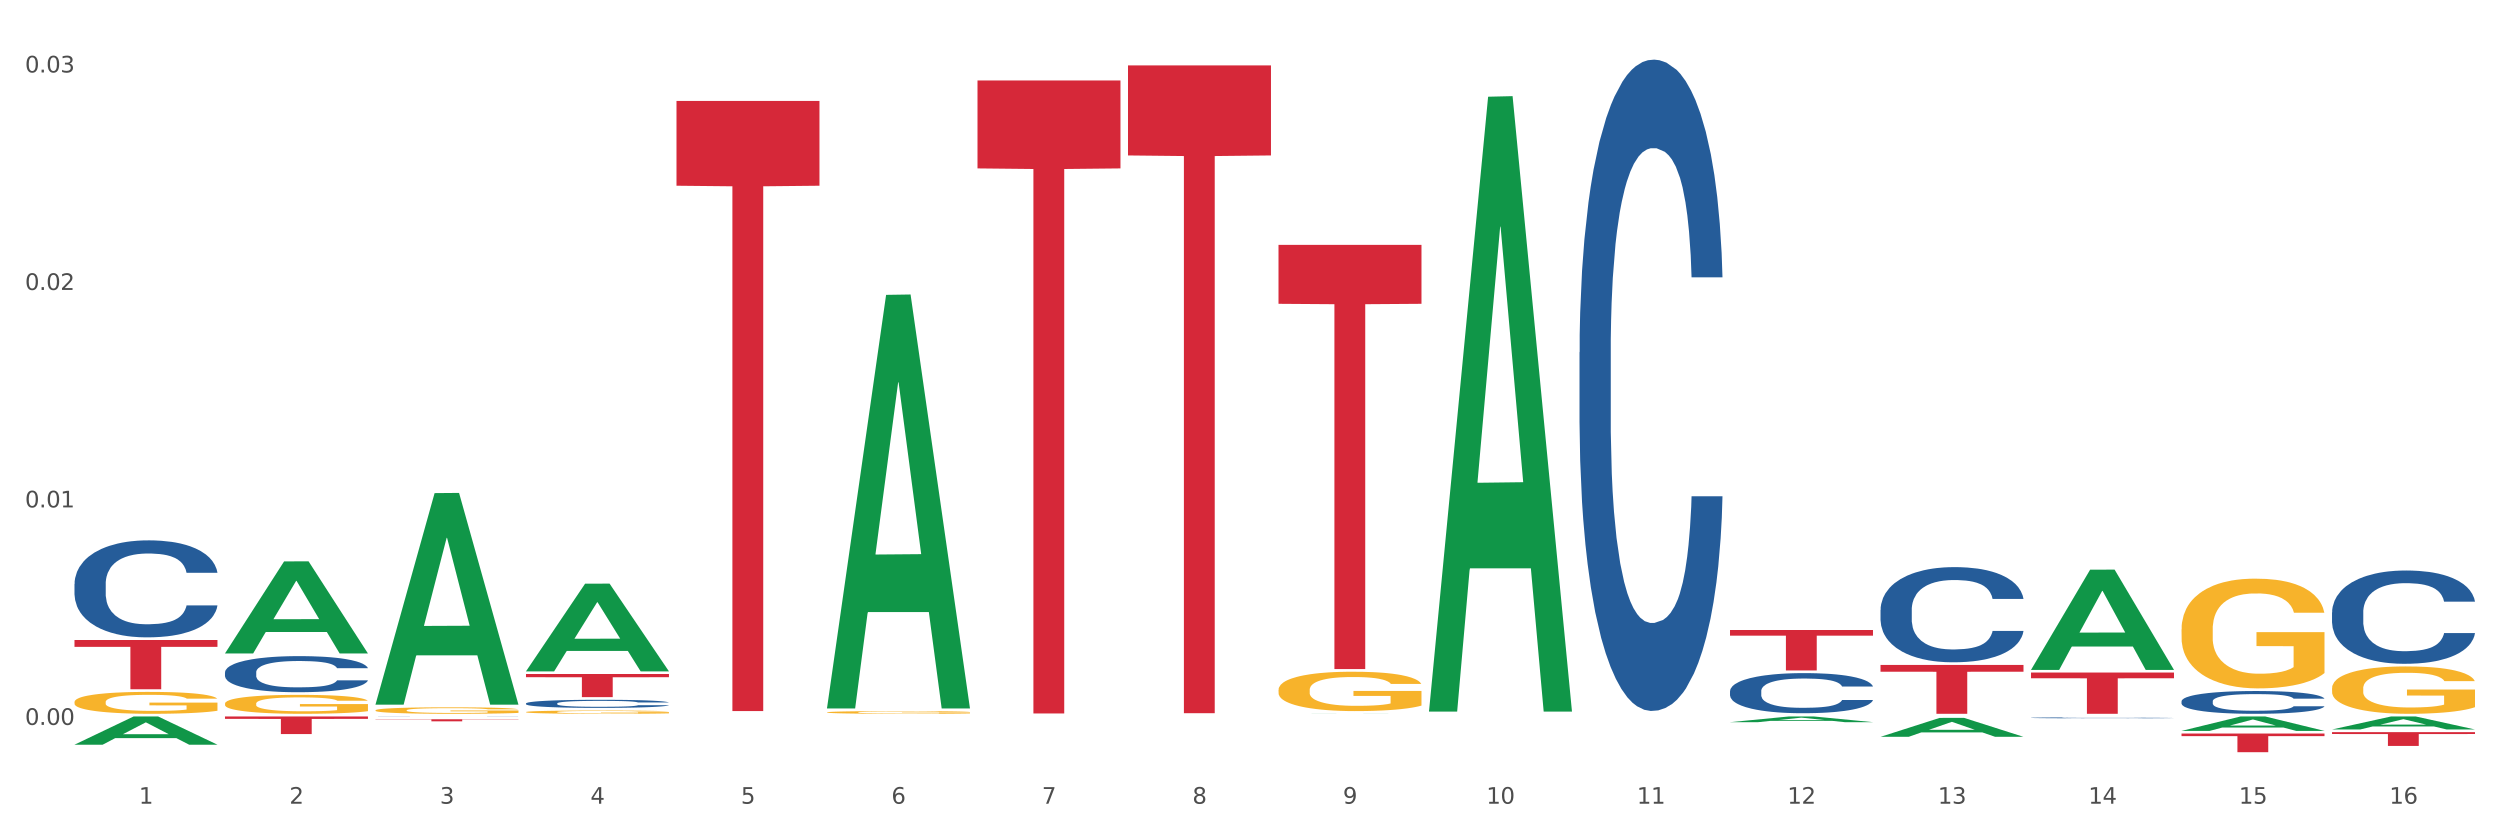 <?xml version="1.0" encoding="utf-8" standalone="no"?>
<!DOCTYPE svg PUBLIC "-//W3C//DTD SVG 1.1//EN"
  "http://www.w3.org/Graphics/SVG/1.1/DTD/svg11.dtd">
<svg xmlns:xlink="http://www.w3.org/1999/xlink" width="1080pt" height="360pt" viewBox="0 0 1080 360" xmlns="http://www.w3.org/2000/svg" version="1.1">
 <rect x="0" y="0" width="1080" height="360" fill="#333333" stroke="none"/>
 <defs>
  <style type="text/css">*{stroke-linejoin: round; stroke-linecap: butt}</style>
 </defs>
 <g id="figure_1">
  <g id="patch_1">
   <path d="M 0 360 
L 1080 360 
L 1080 0 
L 0 0 
z
" style="fill: #ffffff; stroke: #ffffff; stroke-linejoin: miter"/>
  </g>
  <g id="axes_1">
   <g id="matplotlib.axis_1">
    <g id="xtick_1">
     <g id="text_1">
      <!-- 1 -->
      <g style="fill: #4d4d4d" transform="translate(60.004 347.204) scale(0.096 -0.096)">
       <defs>
        <path id="DejaVuSans-31" d="M 794 531 
L 1825 531 
L 1825 4091 
L 703 3866 
L 703 4441 
L 1819 4666 
L 2450 4666 
L 2450 531 
L 3481 531 
L 3481 0 
L 794 0 
L 794 531 
z
" transform="scale(0.016)"/>
       </defs>
       <use xlink:href="#DejaVuSans-31"/>
      </g>
     </g>
    </g>
    <g id="xtick_2">
     <g id="text_2">
      <!-- 2 -->
      <g style="fill: #4d4d4d" transform="translate(125.021 347.204) scale(0.096 -0.096)">
       <defs>
        <path id="DejaVuSans-32" d="M 1228 531 
L 3431 531 
L 3431 0 
L 469 0 
L 469 531 
Q 828 903 1448 1529 
Q 2069 2156 2228 2338 
Q 2531 2678 2651 2914 
Q 2772 3150 2772 3378 
Q 2772 3750 2511 3984 
Q 2250 4219 1831 4219 
Q 1534 4219 1204 4116 
Q 875 4013 500 3803 
L 500 4441 
Q 881 4594 1212 4672 
Q 1544 4750 1819 4750 
Q 2544 4750 2975 4387 
Q 3406 4025 3406 3419 
Q 3406 3131 3298 2873 
Q 3191 2616 2906 2266 
Q 2828 2175 2409 1742 
Q 1991 1309 1228 531 
z
" transform="scale(0.016)"/>
       </defs>
       <use xlink:href="#DejaVuSans-32"/>
      </g>
     </g>
    </g>
    <g id="xtick_3">
     <g id="text_3">
      <!-- 3 -->
      <g style="fill: #4d4d4d" transform="translate(190.039 347.204) scale(0.096 -0.096)">
       <defs>
        <path id="DejaVuSans-33" d="M 2597 2516 
Q 3050 2419 3304 2112 
Q 3559 1806 3559 1356 
Q 3559 666 3084 287 
Q 2609 -91 1734 -91 
Q 1441 -91 1130 -33 
Q 819 25 488 141 
L 488 750 
Q 750 597 1062 519 
Q 1375 441 1716 441 
Q 2309 441 2620 675 
Q 2931 909 2931 1356 
Q 2931 1769 2642 2001 
Q 2353 2234 1838 2234 
L 1294 2234 
L 1294 2753 
L 1863 2753 
Q 2328 2753 2575 2939 
Q 2822 3125 2822 3475 
Q 2822 3834 2567 4026 
Q 2313 4219 1838 4219 
Q 1578 4219 1281 4162 
Q 984 4106 628 3988 
L 628 4550 
Q 988 4650 1302 4700 
Q 1616 4750 1894 4750 
Q 2613 4750 3031 4423 
Q 3450 4097 3450 3541 
Q 3450 3153 3228 2886 
Q 3006 2619 2597 2516 
z
" transform="scale(0.016)"/>
       </defs>
       <use xlink:href="#DejaVuSans-33"/>
      </g>
     </g>
    </g>
    <g id="xtick_4">
     <g id="text_4">
      <!-- 4 -->
      <g style="fill: #4d4d4d" transform="translate(255.056 347.204) scale(0.096 -0.096)">
       <defs>
        <path id="DejaVuSans-34" d="M 2419 4116 
L 825 1625 
L 2419 1625 
L 2419 4116 
z
M 2253 4666 
L 3047 4666 
L 3047 1625 
L 3713 1625 
L 3713 1100 
L 3047 1100 
L 3047 0 
L 2419 0 
L 2419 1100 
L 313 1100 
L 313 1709 
L 2253 4666 
z
" transform="scale(0.016)"/>
       </defs>
       <use xlink:href="#DejaVuSans-34"/>
      </g>
     </g>
    </g>
    <g id="xtick_5">
     <g id="text_5">
      <!-- 5 -->
      <g style="fill: #4d4d4d" transform="translate(320.073 347.204) scale(0.096 -0.096)">
       <defs>
        <path id="DejaVuSans-35" d="M 691 4666 
L 3169 4666 
L 3169 4134 
L 1269 4134 
L 1269 2991 
Q 1406 3038 1543 3061 
Q 1681 3084 1819 3084 
Q 2600 3084 3056 2656 
Q 3513 2228 3513 1497 
Q 3513 744 3044 326 
Q 2575 -91 1722 -91 
Q 1428 -91 1123 -41 
Q 819 9 494 109 
L 494 744 
Q 775 591 1075 516 
Q 1375 441 1709 441 
Q 2250 441 2565 725 
Q 2881 1009 2881 1497 
Q 2881 1984 2565 2268 
Q 2250 2553 1709 2553 
Q 1456 2553 1204 2497 
Q 953 2441 691 2322 
L 691 4666 
z
" transform="scale(0.016)"/>
       </defs>
       <use xlink:href="#DejaVuSans-35"/>
      </g>
     </g>
    </g>
    <g id="xtick_6">
     <g id="text_6">
      <!-- 6 -->
      <g style="fill: #4d4d4d" transform="translate(385.09 347.204) scale(0.096 -0.096)">
       <defs>
        <path id="DejaVuSans-36" d="M 2113 2584 
Q 1688 2584 1439 2293 
Q 1191 2003 1191 1497 
Q 1191 994 1439 701 
Q 1688 409 2113 409 
Q 2538 409 2786 701 
Q 3034 994 3034 1497 
Q 3034 2003 2786 2293 
Q 2538 2584 2113 2584 
z
M 3366 4563 
L 3366 3988 
Q 3128 4100 2886 4159 
Q 2644 4219 2406 4219 
Q 1781 4219 1451 3797 
Q 1122 3375 1075 2522 
Q 1259 2794 1537 2939 
Q 1816 3084 2150 3084 
Q 2853 3084 3261 2657 
Q 3669 2231 3669 1497 
Q 3669 778 3244 343 
Q 2819 -91 2113 -91 
Q 1303 -91 875 529 
Q 447 1150 447 2328 
Q 447 3434 972 4092 
Q 1497 4750 2381 4750 
Q 2619 4750 2861 4703 
Q 3103 4656 3366 4563 
z
" transform="scale(0.016)"/>
       </defs>
       <use xlink:href="#DejaVuSans-36"/>
      </g>
     </g>
    </g>
    <g id="xtick_7">
     <g id="text_7">
      <!-- 7 -->
      <g style="fill: #4d4d4d" transform="translate(450.108 347.204) scale(0.096 -0.096)">
       <defs>
        <path id="DejaVuSans-37" d="M 525 4666 
L 3525 4666 
L 3525 4397 
L 1831 0 
L 1172 0 
L 2766 4134 
L 525 4134 
L 525 4666 
z
" transform="scale(0.016)"/>
       </defs>
       <use xlink:href="#DejaVuSans-37"/>
      </g>
     </g>
    </g>
    <g id="xtick_8">
     <g id="text_8">
      <!-- 8 -->
      <g style="fill: #4d4d4d" transform="translate(515.125 347.204) scale(0.096 -0.096)">
       <defs>
        <path id="DejaVuSans-38" d="M 2034 2216 
Q 1584 2216 1326 1975 
Q 1069 1734 1069 1313 
Q 1069 891 1326 650 
Q 1584 409 2034 409 
Q 2484 409 2743 651 
Q 3003 894 3003 1313 
Q 3003 1734 2745 1975 
Q 2488 2216 2034 2216 
z
M 1403 2484 
Q 997 2584 770 2862 
Q 544 3141 544 3541 
Q 544 4100 942 4425 
Q 1341 4750 2034 4750 
Q 2731 4750 3128 4425 
Q 3525 4100 3525 3541 
Q 3525 3141 3298 2862 
Q 3072 2584 2669 2484 
Q 3125 2378 3379 2068 
Q 3634 1759 3634 1313 
Q 3634 634 3220 271 
Q 2806 -91 2034 -91 
Q 1263 -91 848 271 
Q 434 634 434 1313 
Q 434 1759 690 2068 
Q 947 2378 1403 2484 
z
M 1172 3481 
Q 1172 3119 1398 2916 
Q 1625 2713 2034 2713 
Q 2441 2713 2670 2916 
Q 2900 3119 2900 3481 
Q 2900 3844 2670 4047 
Q 2441 4250 2034 4250 
Q 1625 4250 1398 4047 
Q 1172 3844 1172 3481 
z
" transform="scale(0.016)"/>
       </defs>
       <use xlink:href="#DejaVuSans-38"/>
      </g>
     </g>
    </g>
    <g id="xtick_9">
     <g id="text_9">
      <!-- 9 -->
      <g style="fill: #4d4d4d" transform="translate(580.142 347.204) scale(0.096 -0.096)">
       <defs>
        <path id="DejaVuSans-39" d="M 703 97 
L 703 672 
Q 941 559 1184 500 
Q 1428 441 1663 441 
Q 2288 441 2617 861 
Q 2947 1281 2994 2138 
Q 2813 1869 2534 1725 
Q 2256 1581 1919 1581 
Q 1219 1581 811 2004 
Q 403 2428 403 3163 
Q 403 3881 828 4315 
Q 1253 4750 1959 4750 
Q 2769 4750 3195 4129 
Q 3622 3509 3622 2328 
Q 3622 1225 3098 567 
Q 2575 -91 1691 -91 
Q 1453 -91 1209 -44 
Q 966 3 703 97 
z
M 1959 2075 
Q 2384 2075 2632 2365 
Q 2881 2656 2881 3163 
Q 2881 3666 2632 3958 
Q 2384 4250 1959 4250 
Q 1534 4250 1286 3958 
Q 1038 3666 1038 3163 
Q 1038 2656 1286 2365 
Q 1534 2075 1959 2075 
z
" transform="scale(0.016)"/>
       </defs>
       <use xlink:href="#DejaVuSans-39"/>
      </g>
     </g>
    </g>
    <g id="xtick_10">
     <g id="text_10">
      <!-- 10 -->
      <g style="fill: #4d4d4d" transform="translate(642.105 347.204) scale(0.096 -0.096)">
       <defs>
        <path id="DejaVuSans-30" d="M 2034 4250 
Q 1547 4250 1301 3770 
Q 1056 3291 1056 2328 
Q 1056 1369 1301 889 
Q 1547 409 2034 409 
Q 2525 409 2770 889 
Q 3016 1369 3016 2328 
Q 3016 3291 2770 3770 
Q 2525 4250 2034 4250 
z
M 2034 4750 
Q 2819 4750 3233 4129 
Q 3647 3509 3647 2328 
Q 3647 1150 3233 529 
Q 2819 -91 2034 -91 
Q 1250 -91 836 529 
Q 422 1150 422 2328 
Q 422 3509 836 4129 
Q 1250 4750 2034 4750 
z
" transform="scale(0.016)"/>
       </defs>
       <use xlink:href="#DejaVuSans-31"/>
       <use xlink:href="#DejaVuSans-30" transform="translate(63.623 0)"/>
      </g>
     </g>
    </g>
    <g id="xtick_11">
     <g id="text_11">
      <!-- 11 -->
      <g style="fill: #4d4d4d" transform="translate(707.123 347.204) scale(0.096 -0.096)">
       <use xlink:href="#DejaVuSans-31"/>
       <use xlink:href="#DejaVuSans-31" transform="translate(63.623 0)"/>
      </g>
     </g>
    </g>
    <g id="xtick_12">
     <g id="text_12">
      <!-- 12 -->
      <g style="fill: #4d4d4d" transform="translate(772.14 347.204) scale(0.096 -0.096)">
       <use xlink:href="#DejaVuSans-31"/>
       <use xlink:href="#DejaVuSans-32" transform="translate(63.623 0)"/>
      </g>
     </g>
    </g>
    <g id="xtick_13">
     <g id="text_13">
      <!-- 13 -->
      <g style="fill: #4d4d4d" transform="translate(837.157 347.204) scale(0.096 -0.096)">
       <use xlink:href="#DejaVuSans-31"/>
       <use xlink:href="#DejaVuSans-33" transform="translate(63.623 0)"/>
      </g>
     </g>
    </g>
    <g id="xtick_14">
     <g id="text_14">
      <!-- 14 -->
      <g style="fill: #4d4d4d" transform="translate(902.174 347.204) scale(0.096 -0.096)">
       <use xlink:href="#DejaVuSans-31"/>
       <use xlink:href="#DejaVuSans-34" transform="translate(63.623 0)"/>
      </g>
     </g>
    </g>
    <g id="xtick_15">
     <g id="text_15">
      <!-- 15 -->
      <g style="fill: #4d4d4d" transform="translate(967.192 347.204) scale(0.096 -0.096)">
       <use xlink:href="#DejaVuSans-31"/>
       <use xlink:href="#DejaVuSans-35" transform="translate(63.623 0)"/>
      </g>
     </g>
    </g>
    <g id="xtick_16">
     <g id="text_16">
      <!-- 16 -->
      <g style="fill: #4d4d4d" transform="translate(1032.209 347.204) scale(0.096 -0.096)">
       <use xlink:href="#DejaVuSans-31"/>
       <use xlink:href="#DejaVuSans-36" transform="translate(63.623 0)"/>
      </g>
     </g>
    </g>
    <g id="xtick_17"/>
    <g id="xtick_18"/>
    <g id="xtick_19"/>
    <g id="xtick_20"/>
    <g id="xtick_21"/>
    <g id="xtick_22"/>
    <g id="xtick_23"/>
    <g id="xtick_24"/>
    <g id="xtick_25"/>
    <g id="xtick_26"/>
    <g id="xtick_27"/>
    <g id="xtick_28"/>
    <g id="xtick_29"/>
    <g id="xtick_30"/>
    <g id="xtick_31"/>
   </g>
   <g id="matplotlib.axis_2">
    <g id="ytick_1">
     <g id="text_17">
      <!-- 0.00 -->
      <g style="fill: #4d4d4d" transform="translate(10.8 313.149) scale(0.096 -0.096)">
       <defs>
        <path id="DejaVuSans-2e" d="M 684 794 
L 1344 794 
L 1344 0 
L 684 0 
L 684 794 
z
" transform="scale(0.016)"/>
       </defs>
       <use xlink:href="#DejaVuSans-30"/>
       <use xlink:href="#DejaVuSans-2e" transform="translate(63.623 0)"/>
       <use xlink:href="#DejaVuSans-30" transform="translate(95.41 0)"/>
       <use xlink:href="#DejaVuSans-30" transform="translate(159.033 0)"/>
      </g>
     </g>
    </g>
    <g id="ytick_2">
     <g id="text_18">
      <!-- 0.01 -->
      <g style="fill: #4d4d4d" transform="translate(10.8 219.203) scale(0.096 -0.096)">
       <use xlink:href="#DejaVuSans-30"/>
       <use xlink:href="#DejaVuSans-2e" transform="translate(63.623 0)"/>
       <use xlink:href="#DejaVuSans-30" transform="translate(95.41 0)"/>
       <use xlink:href="#DejaVuSans-31" transform="translate(159.033 0)"/>
      </g>
     </g>
    </g>
    <g id="ytick_3">
     <g id="text_19">
      <!-- 0.02 -->
      <g style="fill: #4d4d4d" transform="translate(10.8 125.257) scale(0.096 -0.096)">
       <use xlink:href="#DejaVuSans-30"/>
       <use xlink:href="#DejaVuSans-2e" transform="translate(63.623 0)"/>
       <use xlink:href="#DejaVuSans-30" transform="translate(95.41 0)"/>
       <use xlink:href="#DejaVuSans-32" transform="translate(159.033 0)"/>
      </g>
     </g>
    </g>
    <g id="ytick_4">
     <g id="text_20">
      <!-- 0.03 -->
      <g style="fill: #4d4d4d" transform="translate(10.8 31.311) scale(0.096 -0.096)">
       <use xlink:href="#DejaVuSans-30"/>
       <use xlink:href="#DejaVuSans-2e" transform="translate(63.623 0)"/>
       <use xlink:href="#DejaVuSans-30" transform="translate(95.41 0)"/>
       <use xlink:href="#DejaVuSans-33" transform="translate(159.033 0)"/>
      </g>
     </g>
    </g>
    <g id="ytick_5"/>
    <g id="ytick_6"/>
    <g id="ytick_7"/>
   </g>
   <g id="PolyCollection_1">
    <path d="M 32.175 321.691 
L 32.239 321.679 
L 57.709 309.513 
L 68.28 309.502 
L 93.941 321.713 
L 81.715 321.713 
L 76.176 318.87 
L 49.877 318.87 
L 49.686 318.916 
L 44.337 321.713 
L 32.175 321.713 
L 32.175 321.691 
L 53.188 317.173 
L 72.864 317.161 
L 63.122 312.105 
L 62.995 312.082 
L 62.867 312.116 
L 53.125 317.161 
L 53.188 317.173 
L 32.175 321.691 
z
" clip-path="url(#p45628f723f)" style="fill: #109648"/>
    <path d="M 942.416 271.882 
L 942.489 271.839 
L 942.489 270.28 
L 942.635 268.938 
L 943.364 265.69 
L 944.458 263.006 
L 945.26 261.577 
L 946.063 260.408 
L 947.011 259.239 
L 948.177 258.026 
L 950.292 256.251 
L 951.605 255.342 
L 953.209 254.389 
L 956.126 253.004 
L 958.241 252.224 
L 960.429 251.575 
L 964.002 250.795 
L 966.335 250.449 
L 968.815 250.189 
L 971.805 250.016 
L 974.065 249.973 
L 979.024 250.103 
L 983.254 250.492 
L 985.296 250.795 
L 987.921 251.315 
L 989.306 251.661 
L 991.567 252.354 
L 993.901 253.264 
L 995.505 254.043 
L 997.911 255.515 
L 999.734 256.987 
L 1001.412 258.806 
L 1002.287 260.062 
L 1002.943 261.231 
L 1003.526 262.573 
L 1004.11 264.695 
L 990.984 264.695 
L 990.473 263.179 
L 989.671 261.75 
L 988.504 260.365 
L 987.483 259.499 
L 985.733 258.416 
L 984.129 257.723 
L 982.451 257.204 
L 980.41 256.771 
L 978.805 256.554 
L 976.545 256.381 
L 972.096 256.424 
L 969.106 256.771 
L 967.065 257.204 
L 965.752 257.593 
L 964.585 258.026 
L 963.273 258.633 
L 961.741 259.542 
L 960.647 260.365 
L 959.553 261.404 
L 958.678 262.443 
L 957.876 263.655 
L 957.22 264.954 
L 956.709 266.297 
L 956.272 267.942 
L 955.907 270.67 
L 955.907 276.602 
L 956.053 277.944 
L 956.418 279.72 
L 956.855 281.062 
L 957.585 282.664 
L 958.241 283.746 
L 959.481 285.305 
L 960.866 286.604 
L 961.96 287.427 
L 963.054 288.12 
L 964.95 289.072 
L 967.065 289.852 
L 968.888 290.328 
L 971.367 290.761 
L 973.044 290.934 
L 974.503 291.021 
L 978.076 291.021 
L 980.628 290.891 
L 983.472 290.588 
L 985.66 290.198 
L 987.483 289.722 
L 989.525 288.942 
L 990.838 288.206 
L 990.838 279.157 
L 974.795 279.113 
L 974.795 273.095 
L 1004.183 273.095 
L 1004.183 290.761 
L 1002.943 291.67 
L 1001.558 292.493 
L 1000.099 293.229 
L 997.911 294.138 
L 995.286 295.004 
L 992.953 295.611 
L 990.473 296.13 
L 987.556 296.606 
L 983.764 297.039 
L 981.431 297.213 
L 978.514 297.343 
L 975.086 297.386 
L 972.096 297.299 
L 969.179 297.083 
L 966.117 296.693 
L 963.127 296.13 
L 960.866 295.567 
L 958.605 294.874 
L 956.199 293.965 
L 954.303 293.099 
L 952.844 292.32 
L 951.24 291.324 
L 949.49 290.025 
L 948.177 288.856 
L 947.011 287.643 
L 945.771 286.085 
L 944.896 284.742 
L 944.021 283.054 
L 943.51 281.798 
L 942.927 279.849 
L 942.489 277.122 
L 942.416 271.882 
z
" clip-path="url(#p45628f723f)" style="fill: #f7b32b"/>
    <path d="M 1007.434 316.273 
L 1069.2 316.273 
L 1069.2 317.102 
L 1044.903 317.108 
L 1044.903 322.238 
L 1031.584 322.238 
L 1031.584 317.108 
L 1007.434 317.102 
L 1007.434 316.279 
L 1007.434 316.273 
z
" clip-path="url(#p45628f723f)" style="fill: #d62839"/>
    <path d="M 942.416 316.885 
L 1004.183 316.885 
L 1004.183 318.006 
L 979.886 318.013 
L 979.886 324.95 
L 966.567 324.95 
L 966.567 318.013 
L 942.416 318.006 
L 942.416 316.892 
L 942.416 316.885 
z
" clip-path="url(#p45628f723f)" style="fill: #d62839"/>
    <path d="M 877.399 290.532 
L 939.166 290.532 
L 939.166 293.011 
L 914.869 293.028 
L 914.869 308.367 
L 901.549 308.367 
L 901.549 293.028 
L 877.399 293.011 
L 877.399 290.549 
L 877.399 290.532 
z
" clip-path="url(#p45628f723f)" style="fill: #d62839"/>
    <path d="M 812.382 287.249 
L 874.148 287.249 
L 874.148 290.184 
L 849.852 290.204 
L 849.852 308.367 
L 836.532 308.367 
L 836.532 290.204 
L 812.382 290.184 
L 812.382 287.269 
L 812.382 287.249 
z
" clip-path="url(#p45628f723f)" style="fill: #d62839"/>
    <path d="M 747.365 272.165 
L 809.131 272.165 
L 809.131 274.595 
L 784.834 274.611 
L 784.834 289.648 
L 771.515 289.648 
L 771.515 274.611 
L 747.365 274.595 
L 747.365 272.181 
L 747.365 272.165 
z
" clip-path="url(#p45628f723f)" style="fill: #d62839"/>
    <path d="M 552.313 105.777 
L 614.079 105.777 
L 614.079 131.246 
L 589.783 131.418 
L 589.783 289.049 
L 576.463 289.049 
L 576.463 131.418 
L 552.313 131.246 
L 552.313 105.949 
L 552.313 105.777 
z
" clip-path="url(#p45628f723f)" style="fill: #d62839"/>
    <path d="M 487.296 28.26 
L 549.062 28.26 
L 549.062 67.15 
L 524.765 67.413 
L 524.765 308.107 
L 511.446 308.107 
L 511.446 67.413 
L 487.296 67.15 
L 487.296 28.523 
L 487.296 28.26 
z
" clip-path="url(#p45628f723f)" style="fill: #d62839"/>
    <path d="M 422.278 34.747 
L 484.045 34.747 
L 484.045 72.751 
L 459.748 73.008 
L 459.748 308.222 
L 446.429 308.222 
L 446.429 73.008 
L 422.278 72.751 
L 422.278 35.003 
L 422.278 34.747 
z
" clip-path="url(#p45628f723f)" style="fill: #d62839"/>
    <path d="M 292.244 43.602 
L 354.01 43.602 
L 354.01 80.232 
L 329.714 80.48 
L 329.714 307.192 
L 316.394 307.192 
L 316.394 80.48 
L 292.244 80.232 
L 292.244 43.849 
L 292.244 43.602 
z
" clip-path="url(#p45628f723f)" style="fill: #d62839"/>
    <path d="M 227.227 291.173 
L 288.993 291.173 
L 288.993 292.562 
L 264.696 292.571 
L 264.696 301.168 
L 251.377 301.168 
L 251.377 292.571 
L 227.227 292.562 
L 227.227 291.182 
L 227.227 291.173 
z
" clip-path="url(#p45628f723f)" style="fill: #d62839"/>
    <path d="M 552.313 298.045 
L 552.386 298.03 
L 552.386 297.47 
L 552.532 296.989 
L 553.261 295.824 
L 554.355 294.86 
L 555.157 294.348 
L 555.959 293.928 
L 556.907 293.509 
L 558.074 293.074 
L 560.189 292.437 
L 561.501 292.111 
L 563.106 291.769 
L 566.023 291.272 
L 568.137 290.992 
L 570.325 290.759 
L 573.898 290.479 
L 576.232 290.355 
L 578.711 290.262 
L 581.701 290.2 
L 583.962 290.184 
L 588.921 290.231 
L 593.15 290.37 
L 595.192 290.479 
L 597.817 290.666 
L 599.203 290.79 
L 601.464 291.039 
L 603.797 291.365 
L 605.401 291.644 
L 607.808 292.173 
L 609.631 292.701 
L 611.308 293.353 
L 612.183 293.804 
L 612.84 294.223 
L 613.423 294.705 
L 614.006 295.466 
L 600.88 295.466 
L 600.37 294.923 
L 599.567 294.41 
L 598.401 293.913 
L 597.38 293.602 
L 595.63 293.214 
L 594.025 292.965 
L 592.348 292.779 
L 590.306 292.623 
L 588.702 292.546 
L 586.441 292.483 
L 581.993 292.499 
L 579.003 292.623 
L 576.961 292.779 
L 575.649 292.918 
L 574.482 293.074 
L 573.169 293.291 
L 571.638 293.618 
L 570.544 293.913 
L 569.45 294.286 
L 568.575 294.658 
L 567.773 295.093 
L 567.116 295.559 
L 566.606 296.041 
L 566.168 296.631 
L 565.804 297.61 
L 565.804 299.739 
L 565.95 300.22 
L 566.314 300.857 
L 566.752 301.339 
L 567.481 301.914 
L 568.137 302.302 
L 569.377 302.861 
L 570.763 303.327 
L 571.856 303.623 
L 572.95 303.871 
L 574.846 304.213 
L 576.961 304.493 
L 578.784 304.664 
L 581.264 304.819 
L 582.941 304.881 
L 584.399 304.912 
L 587.973 304.912 
L 590.525 304.866 
L 593.369 304.757 
L 595.557 304.617 
L 597.38 304.446 
L 599.422 304.166 
L 600.734 303.902 
L 600.734 300.655 
L 584.691 300.64 
L 584.691 298.48 
L 614.079 298.48 
L 614.079 304.819 
L 612.84 305.145 
L 611.454 305.44 
L 609.996 305.704 
L 607.808 306.031 
L 605.183 306.341 
L 602.849 306.559 
L 600.37 306.745 
L 597.453 306.916 
L 593.661 307.072 
L 591.327 307.134 
L 588.41 307.18 
L 584.983 307.196 
L 581.993 307.165 
L 579.076 307.087 
L 576.013 306.947 
L 573.023 306.745 
L 570.763 306.543 
L 568.502 306.295 
L 566.096 305.969 
L 564.199 305.658 
L 562.741 305.378 
L 561.137 305.021 
L 559.387 304.555 
L 558.074 304.135 
L 556.907 303.7 
L 555.667 303.141 
L 554.792 302.659 
L 553.917 302.054 
L 553.407 301.603 
L 552.823 300.904 
L 552.386 299.925 
L 552.313 298.045 
z
" clip-path="url(#p45628f723f)" style="fill: #f7b32b"/>
    <path d="M 162.209 310.717 
L 223.976 310.717 
L 223.976 310.843 
L 199.679 310.844 
L 199.679 311.625 
L 186.36 311.625 
L 186.36 310.844 
L 162.209 310.843 
L 162.209 310.718 
L 162.209 310.717 
z
" clip-path="url(#p45628f723f)" style="fill: #d62839"/>
    <path d="M 32.175 276.477 
L 93.941 276.477 
L 93.941 279.435 
L 69.645 279.455 
L 69.645 297.761 
L 56.325 297.761 
L 56.325 279.455 
L 32.175 279.435 
L 32.175 276.497 
L 32.175 276.477 
z
" clip-path="url(#p45628f723f)" style="fill: #d62839"/>
    <path d="M 32.175 252.262 
L 32.248 252.224 
L 32.248 251.152 
L 32.467 249.697 
L 33.27 247.018 
L 34.292 244.989 
L 36.045 242.616 
L 36.994 241.621 
L 38.235 240.511 
L 40.79 238.712 
L 43.711 237.181 
L 45.755 236.339 
L 47.288 235.803 
L 50.72 234.846 
L 52.691 234.425 
L 54.735 234.081 
L 56.487 233.851 
L 59.408 233.583 
L 61.744 233.468 
L 64.445 233.43 
L 66.709 233.468 
L 69.702 233.621 
L 74.083 234.081 
L 75.762 234.349 
L 78.025 234.808 
L 80.362 235.42 
L 82.26 236.033 
L 84.45 236.913 
L 86.713 238.062 
L 88.904 239.516 
L 90.437 240.856 
L 91.678 242.272 
L 92.773 243.994 
L 93.576 245.87 
L 93.941 247.439 
L 80.581 247.439 
L 80.216 246.023 
L 79.485 244.492 
L 78.755 243.458 
L 77.952 242.616 
L 76.711 241.659 
L 75.616 241.047 
L 73.791 240.32 
L 72.111 239.86 
L 70.724 239.593 
L 69.045 239.363 
L 65.468 239.133 
L 62.912 239.133 
L 61.306 239.21 
L 59.335 239.401 
L 57.655 239.669 
L 55.684 240.128 
L 54.151 240.626 
L 52.618 241.277 
L 51.742 241.736 
L 50.427 242.578 
L 49.551 243.267 
L 48.383 244.454 
L 47.726 245.296 
L 46.558 247.477 
L 46.047 249.085 
L 45.828 250.195 
L 45.682 251.42 
L 45.682 257.391 
L 46.12 260.07 
L 46.485 261.218 
L 47.069 262.52 
L 48.164 264.204 
L 49.77 265.85 
L 51.45 267.036 
L 52.837 267.764 
L 54.151 268.3 
L 55.465 268.721 
L 57.071 269.103 
L 58.386 269.333 
L 60.357 269.563 
L 62.693 269.677 
L 64.518 269.677 
L 68.242 269.486 
L 69.921 269.295 
L 71.527 269.027 
L 73.28 268.606 
L 74.667 268.146 
L 75.47 267.802 
L 76.784 267.075 
L 77.806 266.309 
L 78.682 265.429 
L 79.266 264.663 
L 79.923 263.515 
L 80.435 262.214 
L 80.581 261.525 
L 93.941 261.525 
L 93.649 262.903 
L 93.138 264.242 
L 92.116 266.041 
L 91.313 267.075 
L 90.072 268.338 
L 88.758 269.41 
L 86.932 270.596 
L 85.253 271.476 
L 83.501 272.242 
L 81.603 272.931 
L 78.171 273.888 
L 76.93 274.156 
L 74.302 274.615 
L 72.257 274.883 
L 69.264 275.151 
L 66.198 275.304 
L 62.985 275.342 
L 60.138 275.266 
L 56.998 275.036 
L 55.027 274.806 
L 52.837 274.462 
L 50.281 273.926 
L 47.872 273.275 
L 45.609 272.51 
L 43.492 271.63 
L 41.52 270.634 
L 38.965 268.989 
L 37.067 267.381 
L 35.679 265.888 
L 34.73 264.625 
L 33.781 263.017 
L 33.27 261.907 
L 32.467 259.228 
L 32.175 256.74 
L 32.175 252.262 
z
" clip-path="url(#p45628f723f)" style="fill: #255c99"/>
    <path d="M 97.192 290.451 
L 97.265 290.437 
L 97.265 290.038 
L 97.484 289.497 
L 98.287 288.5 
L 99.31 287.745 
L 101.062 286.862 
L 102.011 286.491 
L 103.252 286.078 
L 105.807 285.409 
L 108.728 284.839 
L 110.772 284.526 
L 112.305 284.326 
L 115.737 283.97 
L 117.708 283.813 
L 119.752 283.685 
L 121.505 283.6 
L 124.425 283.5 
L 126.761 283.457 
L 129.463 283.443 
L 131.726 283.457 
L 134.719 283.514 
L 139.1 283.685 
L 140.779 283.785 
L 143.042 283.956 
L 145.379 284.184 
L 147.277 284.412 
L 149.467 284.739 
L 151.731 285.167 
L 153.921 285.708 
L 155.454 286.206 
L 156.695 286.734 
L 157.79 287.375 
L 158.594 288.072 
L 158.959 288.657 
L 145.598 288.657 
L 145.233 288.129 
L 144.503 287.56 
L 143.773 287.175 
L 142.969 286.862 
L 141.728 286.506 
L 140.633 286.278 
L 138.808 286.007 
L 137.129 285.836 
L 135.741 285.736 
L 134.062 285.651 
L 130.485 285.566 
L 127.929 285.566 
L 126.323 285.594 
L 124.352 285.665 
L 122.673 285.765 
L 120.701 285.936 
L 119.168 286.121 
L 117.635 286.363 
L 116.759 286.534 
L 115.445 286.847 
L 114.569 287.104 
L 113.4 287.545 
L 112.743 287.859 
L 111.575 288.671 
L 111.064 289.269 
L 110.845 289.682 
L 110.699 290.138 
L 110.699 292.36 
L 111.137 293.357 
L 111.502 293.784 
L 112.086 294.269 
L 113.181 294.895 
L 114.788 295.508 
L 116.467 295.95 
L 117.854 296.22 
L 119.168 296.42 
L 120.482 296.576 
L 122.089 296.719 
L 123.403 296.804 
L 125.374 296.89 
L 127.71 296.932 
L 129.536 296.932 
L 133.259 296.861 
L 134.938 296.79 
L 136.545 296.69 
L 138.297 296.534 
L 139.684 296.363 
L 140.487 296.234 
L 141.801 295.964 
L 142.823 295.679 
L 143.7 295.351 
L 144.284 295.066 
L 144.941 294.639 
L 145.452 294.155 
L 145.598 293.898 
L 158.959 293.898 
L 158.667 294.411 
L 158.156 294.91 
L 157.133 295.579 
L 156.33 295.964 
L 155.089 296.434 
L 153.775 296.833 
L 151.95 297.274 
L 150.27 297.602 
L 148.518 297.887 
L 146.62 298.143 
L 143.188 298.499 
L 141.947 298.599 
L 139.319 298.77 
L 137.275 298.87 
L 134.281 298.969 
L 131.215 299.026 
L 128.002 299.041 
L 125.155 299.012 
L 122.016 298.927 
L 120.044 298.841 
L 117.854 298.713 
L 115.299 298.514 
L 112.889 298.271 
L 110.626 297.986 
L 108.509 297.659 
L 106.538 297.288 
L 103.982 296.676 
L 102.084 296.078 
L 100.697 295.522 
L 99.748 295.052 
L 98.798 294.454 
L 98.287 294.041 
L 97.484 293.044 
L 97.192 292.118 
L 97.192 290.451 
z
" clip-path="url(#p45628f723f)" style="fill: #255c99"/>
    <path d="M 162.209 309.538 
L 162.282 309.538 
L 162.282 309.536 
L 162.502 309.533 
L 163.305 309.528 
L 164.327 309.524 
L 166.079 309.519 
L 167.028 309.517 
L 168.269 309.515 
L 170.825 309.512 
L 173.745 309.509 
L 175.789 309.507 
L 177.323 309.506 
L 180.754 309.504 
L 182.725 309.504 
L 184.77 309.503 
L 186.522 309.503 
L 189.442 309.502 
L 191.778 309.502 
L 194.48 309.502 
L 196.743 309.502 
L 199.737 309.502 
L 204.117 309.503 
L 205.796 309.504 
L 208.06 309.504 
L 210.396 309.506 
L 212.294 309.507 
L 214.485 309.508 
L 216.748 309.511 
L 218.938 309.513 
L 220.471 309.516 
L 221.713 309.519 
L 222.808 309.522 
L 223.611 309.526 
L 223.976 309.529 
L 210.615 309.529 
L 210.25 309.526 
L 209.52 309.523 
L 208.79 309.521 
L 207.987 309.519 
L 206.746 309.517 
L 205.65 309.516 
L 203.825 309.515 
L 202.146 309.514 
L 200.759 309.514 
L 199.079 309.513 
L 195.502 309.513 
L 192.947 309.513 
L 191.34 309.513 
L 189.369 309.513 
L 187.69 309.514 
L 185.719 309.515 
L 184.185 309.515 
L 182.652 309.517 
L 181.776 309.518 
L 180.462 309.519 
L 179.586 309.521 
L 178.418 309.523 
L 177.761 309.524 
L 176.592 309.529 
L 176.081 309.532 
L 175.862 309.534 
L 175.716 309.536 
L 175.716 309.548 
L 176.154 309.553 
L 176.519 309.555 
L 177.104 309.557 
L 178.199 309.561 
L 179.805 309.564 
L 181.484 309.566 
L 182.871 309.567 
L 184.185 309.568 
L 185.5 309.569 
L 187.106 309.57 
L 188.42 309.57 
L 190.391 309.571 
L 192.728 309.571 
L 194.553 309.571 
L 198.276 309.571 
L 199.956 309.57 
L 201.562 309.57 
L 203.314 309.569 
L 204.701 309.568 
L 205.504 309.567 
L 206.819 309.566 
L 207.841 309.565 
L 208.717 309.563 
L 209.301 309.561 
L 209.958 309.559 
L 210.469 309.557 
L 210.615 309.555 
L 223.976 309.555 
L 223.684 309.558 
L 223.173 309.561 
L 222.151 309.564 
L 221.348 309.566 
L 220.106 309.568 
L 218.792 309.57 
L 216.967 309.573 
L 215.288 309.574 
L 213.535 309.576 
L 211.637 309.577 
L 208.206 309.579 
L 206.965 309.58 
L 204.336 309.58 
L 202.292 309.581 
L 199.299 309.581 
L 196.232 309.582 
L 193.02 309.582 
L 190.172 309.582 
L 187.033 309.581 
L 185.062 309.581 
L 182.871 309.58 
L 180.316 309.579 
L 177.907 309.578 
L 175.643 309.576 
L 173.526 309.575 
L 171.555 309.573 
L 168.999 309.57 
L 167.101 309.567 
L 165.714 309.564 
L 164.765 309.561 
L 163.816 309.558 
L 163.305 309.556 
L 162.502 309.551 
L 162.209 309.546 
L 162.209 309.538 
z
" clip-path="url(#p45628f723f)" style="fill: #255c99"/>
    <path d="M 227.227 303.878 
L 227.3 303.875 
L 227.3 303.785 
L 227.519 303.664 
L 228.322 303.44 
L 229.344 303.27 
L 231.096 303.071 
L 232.045 302.988 
L 233.287 302.895 
L 235.842 302.745 
L 238.762 302.616 
L 240.807 302.546 
L 242.34 302.501 
L 245.771 302.421 
L 247.743 302.386 
L 249.787 302.357 
L 251.539 302.338 
L 254.459 302.315 
L 256.796 302.306 
L 259.497 302.303 
L 261.76 302.306 
L 264.754 302.319 
L 269.134 302.357 
L 270.814 302.379 
L 273.077 302.418 
L 275.413 302.469 
L 277.312 302.52 
L 279.502 302.594 
L 281.765 302.69 
L 283.955 302.812 
L 285.489 302.924 
L 286.73 303.042 
L 287.825 303.187 
L 288.628 303.343 
L 288.993 303.475 
L 275.632 303.475 
L 275.267 303.356 
L 274.537 303.228 
L 273.807 303.142 
L 273.004 303.071 
L 271.763 302.991 
L 270.668 302.94 
L 268.842 302.879 
L 267.163 302.841 
L 265.776 302.818 
L 264.097 302.799 
L 260.519 302.78 
L 257.964 302.78 
L 256.358 302.786 
L 254.386 302.802 
L 252.707 302.825 
L 250.736 302.863 
L 249.203 302.905 
L 247.669 302.959 
L 246.793 302.998 
L 245.479 303.068 
L 244.603 303.126 
L 243.435 303.225 
L 242.778 303.295 
L 241.61 303.478 
L 241.099 303.612 
L 240.88 303.705 
L 240.734 303.808 
L 240.734 304.307 
L 241.172 304.532 
L 241.537 304.628 
L 242.121 304.737 
L 243.216 304.878 
L 244.822 305.015 
L 246.501 305.115 
L 247.889 305.175 
L 249.203 305.22 
L 250.517 305.255 
L 252.123 305.287 
L 253.437 305.307 
L 255.409 305.326 
L 257.745 305.335 
L 259.57 305.335 
L 263.294 305.319 
L 264.973 305.303 
L 266.579 305.281 
L 268.331 305.246 
L 269.718 305.207 
L 270.522 305.179 
L 271.836 305.118 
L 272.858 305.054 
L 273.734 304.98 
L 274.318 304.916 
L 274.975 304.82 
L 275.486 304.711 
L 275.632 304.653 
L 288.993 304.653 
L 288.701 304.769 
L 288.19 304.881 
L 287.168 305.031 
L 286.365 305.118 
L 285.124 305.223 
L 283.809 305.313 
L 281.984 305.412 
L 280.305 305.486 
L 278.553 305.55 
L 276.654 305.608 
L 273.223 305.688 
L 271.982 305.71 
L 269.353 305.749 
L 267.309 305.771 
L 264.316 305.793 
L 261.249 305.806 
L 258.037 305.809 
L 255.19 305.803 
L 252.05 305.784 
L 250.079 305.765 
L 247.889 305.736 
L 245.333 305.691 
L 242.924 305.637 
L 240.661 305.572 
L 238.543 305.499 
L 236.572 305.416 
L 234.017 305.278 
L 232.118 305.143 
L 230.731 305.018 
L 229.782 304.913 
L 228.833 304.778 
L 228.322 304.685 
L 227.519 304.461 
L 227.227 304.253 
L 227.227 303.878 
z
" clip-path="url(#p45628f723f)" style="fill: #255c99"/>
    <path d="M 682.347 152.189 
L 682.42 151.932 
L 682.42 144.737 
L 682.639 134.972 
L 683.443 116.984 
L 684.465 103.365 
L 686.217 87.432 
L 687.166 80.751 
L 688.407 73.299 
L 690.963 61.221 
L 693.883 50.943 
L 695.927 45.289 
L 697.46 41.692 
L 700.892 35.267 
L 702.863 32.441 
L 704.907 30.128 
L 706.66 28.586 
L 709.58 26.787 
L 711.916 26.016 
L 714.618 25.759 
L 716.881 26.016 
L 719.875 27.044 
L 724.255 30.128 
L 725.934 31.927 
L 728.198 35.01 
L 730.534 39.122 
L 732.432 43.234 
L 734.623 49.144 
L 736.886 56.853 
L 739.076 66.618 
L 740.609 75.612 
L 741.85 85.12 
L 742.946 96.683 
L 743.749 109.275 
L 744.114 119.811 
L 730.753 119.811 
L 730.388 110.303 
L 729.658 100.024 
L 728.928 93.086 
L 728.125 87.432 
L 726.883 81.008 
L 725.788 76.897 
L 723.963 72.014 
L 722.284 68.931 
L 720.897 67.132 
L 719.217 65.59 
L 715.64 64.048 
L 713.085 64.048 
L 711.478 64.562 
L 709.507 65.847 
L 707.828 67.646 
L 705.857 70.729 
L 704.323 74.07 
L 702.79 78.439 
L 701.914 81.522 
L 700.6 87.176 
L 699.724 91.801 
L 698.556 99.767 
L 697.899 105.42 
L 696.73 120.068 
L 696.219 130.861 
L 696 138.313 
L 695.854 146.536 
L 695.854 186.623 
L 696.292 204.611 
L 696.657 212.32 
L 697.241 221.057 
L 698.337 232.364 
L 699.943 243.414 
L 701.622 251.38 
L 703.009 256.262 
L 704.323 259.86 
L 705.638 262.687 
L 707.244 265.256 
L 708.558 266.798 
L 710.529 268.34 
L 712.866 269.111 
L 714.691 269.111 
L 718.414 267.826 
L 720.094 266.541 
L 721.7 264.742 
L 723.452 261.916 
L 724.839 258.832 
L 725.642 256.519 
L 726.956 251.637 
L 727.979 246.497 
L 728.855 240.587 
L 729.439 235.448 
L 730.096 227.739 
L 730.607 219.002 
L 730.753 214.376 
L 744.114 214.376 
L 743.822 223.627 
L 743.311 232.621 
L 742.289 244.699 
L 741.485 251.637 
L 740.244 260.117 
L 738.93 267.312 
L 737.105 275.278 
L 735.426 281.188 
L 733.673 286.328 
L 731.775 290.953 
L 728.344 297.378 
L 727.102 299.176 
L 724.474 302.26 
L 722.43 304.059 
L 719.436 305.858 
L 716.37 306.886 
L 713.158 307.142 
L 710.31 306.629 
L 707.171 305.087 
L 705.2 303.545 
L 703.009 301.232 
L 700.454 297.635 
L 698.045 293.266 
L 695.781 288.127 
L 693.664 282.216 
L 691.693 275.535 
L 689.137 264.485 
L 687.239 253.693 
L 685.852 243.671 
L 684.903 235.191 
L 683.954 224.398 
L 683.443 216.946 
L 682.639 198.958 
L 682.347 182.255 
L 682.347 152.189 
z
" clip-path="url(#p45628f723f)" style="fill: #255c99"/>
    <path d="M 747.365 298.569 
L 747.438 298.554 
L 747.438 298.111 
L 747.657 297.509 
L 748.46 296.401 
L 749.482 295.562 
L 751.234 294.581 
L 752.183 294.17 
L 753.424 293.711 
L 755.98 292.967 
L 758.9 292.334 
L 760.944 291.986 
L 762.478 291.764 
L 765.909 291.368 
L 767.88 291.194 
L 769.925 291.052 
L 771.677 290.957 
L 774.597 290.846 
L 776.934 290.799 
L 779.635 290.783 
L 781.898 290.799 
L 784.892 290.862 
L 789.272 291.052 
L 790.952 291.163 
L 793.215 291.352 
L 795.551 291.606 
L 797.449 291.859 
L 799.64 292.223 
L 801.903 292.698 
L 804.093 293.299 
L 805.627 293.853 
L 806.868 294.439 
L 807.963 295.151 
L 808.766 295.926 
L 809.131 296.575 
L 795.77 296.575 
L 795.405 295.99 
L 794.675 295.357 
L 793.945 294.929 
L 793.142 294.581 
L 791.901 294.185 
L 790.806 293.932 
L 788.98 293.632 
L 787.301 293.442 
L 785.914 293.331 
L 784.235 293.236 
L 780.657 293.141 
L 778.102 293.141 
L 776.496 293.173 
L 774.524 293.252 
L 772.845 293.362 
L 770.874 293.552 
L 769.341 293.758 
L 767.807 294.027 
L 766.931 294.217 
L 765.617 294.565 
L 764.741 294.85 
L 763.573 295.341 
L 762.916 295.689 
L 761.748 296.591 
L 761.237 297.256 
L 761.018 297.715 
L 760.871 298.221 
L 760.871 300.69 
L 761.31 301.798 
L 761.675 302.273 
L 762.259 302.811 
L 763.354 303.507 
L 764.96 304.188 
L 766.639 304.679 
L 768.026 304.979 
L 769.341 305.201 
L 770.655 305.375 
L 772.261 305.533 
L 773.575 305.628 
L 775.546 305.723 
L 777.883 305.771 
L 779.708 305.771 
L 783.432 305.692 
L 785.111 305.612 
L 786.717 305.502 
L 788.469 305.328 
L 789.856 305.138 
L 790.66 304.995 
L 791.974 304.694 
L 792.996 304.378 
L 793.872 304.014 
L 794.456 303.697 
L 795.113 303.223 
L 795.624 302.684 
L 795.77 302.4 
L 809.131 302.4 
L 808.839 302.969 
L 808.328 303.523 
L 807.306 304.267 
L 806.503 304.694 
L 805.262 305.217 
L 803.947 305.66 
L 802.122 306.151 
L 800.443 306.515 
L 798.691 306.831 
L 796.792 307.116 
L 793.361 307.512 
L 792.12 307.622 
L 789.491 307.812 
L 787.447 307.923 
L 784.454 308.034 
L 781.387 308.097 
L 778.175 308.113 
L 775.327 308.081 
L 772.188 307.986 
L 770.217 307.891 
L 768.026 307.749 
L 765.471 307.527 
L 763.062 307.258 
L 760.798 306.942 
L 758.681 306.578 
L 756.71 306.166 
L 754.155 305.486 
L 752.256 304.821 
L 750.869 304.204 
L 749.92 303.682 
L 748.971 303.017 
L 748.46 302.558 
L 747.657 301.45 
L 747.365 300.421 
L 747.365 298.569 
z
" clip-path="url(#p45628f723f)" style="fill: #255c99"/>
    <path d="M 812.382 263.469 
L 812.455 263.431 
L 812.455 262.38 
L 812.674 260.953 
L 813.477 258.324 
L 814.499 256.333 
L 816.251 254.005 
L 817.201 253.029 
L 818.442 251.94 
L 820.997 250.175 
L 823.917 248.672 
L 825.962 247.846 
L 827.495 247.32 
L 830.926 246.382 
L 832.898 245.968 
L 834.942 245.63 
L 836.694 245.405 
L 839.615 245.142 
L 841.951 245.03 
L 844.652 244.992 
L 846.916 245.03 
L 849.909 245.18 
L 854.29 245.63 
L 855.969 245.893 
L 858.232 246.344 
L 860.568 246.945 
L 862.467 247.546 
L 864.657 248.41 
L 866.92 249.536 
L 869.111 250.963 
L 870.644 252.278 
L 871.885 253.667 
L 872.98 255.357 
L 873.783 257.197 
L 874.148 258.737 
L 860.787 258.737 
L 860.422 257.347 
L 859.692 255.845 
L 858.962 254.831 
L 858.159 254.005 
L 856.918 253.066 
L 855.823 252.465 
L 853.998 251.752 
L 852.318 251.301 
L 850.931 251.038 
L 849.252 250.813 
L 845.674 250.588 
L 843.119 250.588 
L 841.513 250.663 
L 839.542 250.851 
L 837.862 251.113 
L 835.891 251.564 
L 834.358 252.052 
L 832.825 252.691 
L 831.949 253.141 
L 830.634 253.968 
L 829.758 254.644 
L 828.59 255.808 
L 827.933 256.634 
L 826.765 258.775 
L 826.254 260.352 
L 826.035 261.441 
L 825.889 262.643 
L 825.889 268.501 
L 826.327 271.13 
L 826.692 272.257 
L 827.276 273.533 
L 828.371 275.186 
L 829.977 276.801 
L 831.657 277.965 
L 833.044 278.678 
L 834.358 279.204 
L 835.672 279.617 
L 837.278 279.993 
L 838.592 280.218 
L 840.564 280.443 
L 842.9 280.556 
L 844.725 280.556 
L 848.449 280.368 
L 850.128 280.181 
L 851.734 279.918 
L 853.486 279.505 
L 854.874 279.054 
L 855.677 278.716 
L 856.991 278.002 
L 858.013 277.251 
L 858.889 276.388 
L 859.473 275.636 
L 860.13 274.51 
L 860.641 273.233 
L 860.787 272.557 
L 874.148 272.557 
L 873.856 273.909 
L 873.345 275.223 
L 872.323 276.988 
L 871.52 278.002 
L 870.279 279.242 
L 868.965 280.293 
L 867.139 281.457 
L 865.46 282.321 
L 863.708 283.072 
L 861.81 283.748 
L 858.378 284.687 
L 857.137 284.95 
L 854.509 285.401 
L 852.464 285.664 
L 849.471 285.926 
L 846.405 286.077 
L 843.192 286.114 
L 840.345 286.039 
L 837.205 285.814 
L 835.234 285.588 
L 833.044 285.25 
L 830.488 284.725 
L 828.079 284.086 
L 825.816 283.335 
L 823.698 282.471 
L 821.727 281.495 
L 819.172 279.88 
L 817.274 278.303 
L 815.886 276.838 
L 814.937 275.599 
L 813.988 274.022 
L 813.477 272.933 
L 812.674 270.304 
L 812.382 267.863 
L 812.382 263.469 
z
" clip-path="url(#p45628f723f)" style="fill: #255c99"/>
    <path d="M 877.399 310.09 
L 877.472 310.09 
L 877.472 310.079 
L 877.691 310.065 
L 878.494 310.039 
L 879.516 310.02 
L 881.269 309.997 
L 882.218 309.987 
L 883.459 309.976 
L 886.014 309.959 
L 888.935 309.944 
L 890.979 309.936 
L 892.512 309.931 
L 895.944 309.922 
L 897.915 309.918 
L 899.959 309.914 
L 901.711 309.912 
L 904.632 309.909 
L 906.968 309.908 
L 909.67 309.908 
L 911.933 309.908 
L 914.926 309.91 
L 919.307 309.914 
L 920.986 309.917 
L 923.249 309.921 
L 925.586 309.927 
L 927.484 309.933 
L 929.674 309.942 
L 931.938 309.953 
L 934.128 309.967 
L 935.661 309.98 
L 936.902 309.993 
L 937.997 310.01 
L 938.8 310.028 
L 939.166 310.043 
L 925.805 310.043 
L 925.44 310.03 
L 924.71 310.015 
L 923.979 310.005 
L 923.176 309.997 
L 921.935 309.988 
L 920.84 309.982 
L 919.015 309.975 
L 917.336 309.97 
L 915.948 309.968 
L 914.269 309.965 
L 910.692 309.963 
L 908.136 309.963 
L 906.53 309.964 
L 904.559 309.966 
L 902.88 309.968 
L 900.908 309.973 
L 899.375 309.978 
L 897.842 309.984 
L 896.966 309.988 
L 895.652 309.996 
L 894.775 310.003 
L 893.607 310.015 
L 892.95 310.023 
L 891.782 310.044 
L 891.271 310.059 
L 891.052 310.07 
L 890.906 310.082 
L 890.906 310.14 
L 891.344 310.166 
L 891.709 310.177 
L 892.293 310.189 
L 893.388 310.206 
L 894.995 310.222 
L 896.674 310.233 
L 898.061 310.24 
L 899.375 310.245 
L 900.689 310.249 
L 902.296 310.253 
L 903.61 310.255 
L 905.581 310.257 
L 907.917 310.259 
L 909.743 310.259 
L 913.466 310.257 
L 915.145 310.255 
L 916.751 310.252 
L 918.504 310.248 
L 919.891 310.244 
L 920.694 310.24 
L 922.008 310.233 
L 923.03 310.226 
L 923.906 310.217 
L 924.491 310.21 
L 925.148 310.199 
L 925.659 310.186 
L 925.805 310.18 
L 939.166 310.18 
L 938.873 310.193 
L 938.362 310.206 
L 937.34 310.223 
L 936.537 310.233 
L 935.296 310.246 
L 933.982 310.256 
L 932.157 310.267 
L 930.477 310.276 
L 928.725 310.283 
L 926.827 310.29 
L 923.395 310.299 
L 922.154 310.302 
L 919.526 310.306 
L 917.482 310.309 
L 914.488 310.312 
L 911.422 310.313 
L 908.209 310.313 
L 905.362 310.313 
L 902.223 310.31 
L 900.251 310.308 
L 898.061 310.305 
L 895.506 310.3 
L 893.096 310.293 
L 890.833 310.286 
L 888.716 310.277 
L 886.744 310.268 
L 884.189 310.252 
L 882.291 310.236 
L 880.904 310.222 
L 879.954 310.21 
L 879.005 310.194 
L 878.494 310.183 
L 877.691 310.157 
L 877.399 310.133 
L 877.399 310.09 
z
" clip-path="url(#p45628f723f)" style="fill: #255c99"/>
    <path d="M 942.416 302.945 
L 942.489 302.936 
L 942.489 302.684 
L 942.708 302.342 
L 943.512 301.713 
L 944.534 301.236 
L 946.286 300.679 
L 947.235 300.445 
L 948.476 300.184 
L 951.032 299.762 
L 953.952 299.402 
L 955.996 299.204 
L 957.529 299.078 
L 960.961 298.853 
L 962.932 298.755 
L 964.976 298.674 
L 966.729 298.62 
L 969.649 298.557 
L 971.985 298.53 
L 974.687 298.521 
L 976.95 298.53 
L 979.943 298.566 
L 984.324 298.674 
L 986.003 298.737 
L 988.267 298.845 
L 990.603 298.988 
L 992.501 299.132 
L 994.691 299.339 
L 996.955 299.609 
L 999.145 299.95 
L 1000.678 300.265 
L 1001.919 300.598 
L 1003.015 301.003 
L 1003.818 301.443 
L 1004.183 301.812 
L 990.822 301.812 
L 990.457 301.479 
L 989.727 301.119 
L 988.997 300.877 
L 988.194 300.679 
L 986.952 300.454 
L 985.857 300.31 
L 984.032 300.139 
L 982.353 300.031 
L 980.966 299.968 
L 979.286 299.915 
L 975.709 299.861 
L 973.154 299.861 
L 971.547 299.879 
L 969.576 299.924 
L 967.897 299.986 
L 965.926 300.094 
L 964.392 300.211 
L 962.859 300.364 
L 961.983 300.472 
L 960.669 300.67 
L 959.793 300.832 
L 958.625 301.11 
L 957.967 301.308 
L 956.799 301.821 
L 956.288 302.198 
L 956.069 302.459 
L 955.923 302.747 
L 955.923 304.15 
L 956.361 304.779 
L 956.726 305.049 
L 957.31 305.355 
L 958.406 305.75 
L 960.012 306.137 
L 961.691 306.416 
L 963.078 306.586 
L 964.392 306.712 
L 965.707 306.811 
L 967.313 306.901 
L 968.627 306.955 
L 970.598 307.009 
L 972.935 307.036 
L 974.76 307.036 
L 978.483 306.991 
L 980.163 306.946 
L 981.769 306.883 
L 983.521 306.784 
L 984.908 306.676 
L 985.711 306.595 
L 987.025 306.425 
L 988.048 306.245 
L 988.924 306.038 
L 989.508 305.858 
L 990.165 305.588 
L 990.676 305.283 
L 990.822 305.121 
L 1004.183 305.121 
L 1003.891 305.444 
L 1003.38 305.759 
L 1002.358 306.182 
L 1001.554 306.425 
L 1000.313 306.721 
L 998.999 306.973 
L 997.174 307.252 
L 995.495 307.459 
L 993.742 307.638 
L 991.844 307.8 
L 988.413 308.025 
L 987.171 308.088 
L 984.543 308.196 
L 982.499 308.259 
L 979.505 308.322 
L 976.439 308.358 
L 973.227 308.367 
L 970.379 308.349 
L 967.24 308.295 
L 965.268 308.241 
L 963.078 308.16 
L 960.523 308.034 
L 958.114 307.881 
L 955.85 307.701 
L 953.733 307.495 
L 951.762 307.261 
L 949.206 306.874 
L 947.308 306.496 
L 945.921 306.146 
L 944.972 305.849 
L 944.023 305.471 
L 943.512 305.211 
L 942.708 304.581 
L 942.416 303.997 
L 942.416 302.945 
z
" clip-path="url(#p45628f723f)" style="fill: #255c99"/>
    <path d="M 1007.434 264.566 
L 1007.507 264.529 
L 1007.507 263.499 
L 1007.726 262.1 
L 1008.529 259.523 
L 1009.551 257.572 
L 1011.303 255.29 
L 1012.252 254.333 
L 1013.493 253.265 
L 1016.049 251.535 
L 1018.969 250.063 
L 1021.013 249.253 
L 1022.547 248.738 
L 1025.978 247.817 
L 1027.949 247.412 
L 1029.994 247.081 
L 1031.746 246.86 
L 1034.666 246.603 
L 1037.003 246.492 
L 1039.704 246.455 
L 1041.967 246.492 
L 1044.961 246.639 
L 1049.341 247.081 
L 1051.021 247.339 
L 1053.284 247.781 
L 1055.62 248.37 
L 1057.518 248.959 
L 1059.709 249.805 
L 1061.972 250.909 
L 1064.162 252.308 
L 1065.696 253.597 
L 1066.937 254.959 
L 1068.032 256.615 
L 1068.835 258.419 
L 1069.2 259.928 
L 1055.839 259.928 
L 1055.474 258.566 
L 1054.744 257.094 
L 1054.014 256.1 
L 1053.211 255.29 
L 1051.97 254.37 
L 1050.875 253.781 
L 1049.049 253.081 
L 1047.37 252.64 
L 1045.983 252.382 
L 1044.304 252.161 
L 1040.726 251.94 
L 1038.171 251.94 
L 1036.565 252.014 
L 1034.593 252.198 
L 1032.914 252.456 
L 1030.943 252.897 
L 1029.41 253.376 
L 1027.876 254.002 
L 1027 254.443 
L 1025.686 255.253 
L 1024.81 255.916 
L 1023.642 257.057 
L 1022.985 257.867 
L 1021.817 259.965 
L 1021.306 261.511 
L 1021.086 262.578 
L 1020.94 263.756 
L 1020.94 269.499 
L 1021.379 272.075 
L 1021.744 273.18 
L 1022.328 274.431 
L 1023.423 276.051 
L 1025.029 277.634 
L 1026.708 278.775 
L 1028.095 279.474 
L 1029.41 279.99 
L 1030.724 280.394 
L 1032.33 280.763 
L 1033.644 280.983 
L 1035.615 281.204 
L 1037.952 281.315 
L 1039.777 281.315 
L 1043.501 281.131 
L 1045.18 280.947 
L 1046.786 280.689 
L 1048.538 280.284 
L 1049.925 279.842 
L 1050.728 279.511 
L 1052.043 278.812 
L 1053.065 278.075 
L 1053.941 277.229 
L 1054.525 276.493 
L 1055.182 275.388 
L 1055.693 274.137 
L 1055.839 273.474 
L 1069.2 273.474 
L 1068.908 274.799 
L 1068.397 276.088 
L 1067.375 277.818 
L 1066.572 278.812 
L 1065.33 280.026 
L 1064.016 281.057 
L 1062.191 282.198 
L 1060.512 283.045 
L 1058.76 283.781 
L 1056.861 284.444 
L 1053.43 285.364 
L 1052.189 285.622 
L 1049.56 286.063 
L 1047.516 286.321 
L 1044.523 286.579 
L 1041.456 286.726 
L 1038.244 286.763 
L 1035.396 286.689 
L 1032.257 286.468 
L 1030.286 286.247 
L 1028.095 285.916 
L 1025.54 285.401 
L 1023.131 284.775 
L 1020.867 284.039 
L 1018.75 283.192 
L 1016.779 282.235 
L 1014.224 280.652 
L 1012.325 279.106 
L 1010.938 277.671 
L 1009.989 276.456 
L 1009.04 274.91 
L 1008.529 273.842 
L 1007.726 271.266 
L 1007.434 268.873 
L 1007.434 264.566 
z
" clip-path="url(#p45628f723f)" style="fill: #255c99"/>
    <path d="M 97.192 309.502 
L 158.959 309.502 
L 158.959 310.56 
L 134.662 310.567 
L 134.662 317.119 
L 121.343 317.119 
L 121.343 310.567 
L 97.192 310.56 
L 97.192 309.509 
L 97.192 309.502 
z
" clip-path="url(#p45628f723f)" style="fill: #d62839"/>
    <path d="M 357.261 307.733 
L 357.334 307.732 
L 357.334 307.693 
L 357.48 307.66 
L 358.209 307.579 
L 359.303 307.513 
L 360.105 307.477 
L 360.907 307.448 
L 361.855 307.419 
L 363.022 307.389 
L 365.137 307.345 
L 366.45 307.322 
L 368.054 307.299 
L 370.971 307.264 
L 373.086 307.245 
L 375.273 307.229 
L 378.847 307.209 
L 381.18 307.201 
L 383.66 307.194 
L 386.649 307.19 
L 388.91 307.189 
L 393.869 307.192 
L 398.098 307.202 
L 400.14 307.209 
L 402.766 307.222 
L 404.151 307.231 
L 406.412 307.248 
L 408.745 307.271 
L 410.35 307.29 
L 412.756 307.327 
L 414.579 307.363 
L 416.256 307.408 
L 417.132 307.44 
L 417.788 307.469 
L 418.371 307.502 
L 418.955 307.555 
L 405.828 307.555 
L 405.318 307.517 
L 404.516 307.482 
L 403.349 307.447 
L 402.328 307.426 
L 400.578 307.399 
L 398.974 307.382 
L 397.296 307.369 
L 395.254 307.358 
L 393.65 307.352 
L 391.39 307.348 
L 386.941 307.349 
L 383.951 307.358 
L 381.909 307.369 
L 380.597 307.378 
L 379.43 307.389 
L 378.117 307.404 
L 376.586 307.427 
L 375.492 307.447 
L 374.398 307.473 
L 373.523 307.499 
L 372.721 307.529 
L 372.065 307.561 
L 371.554 307.594 
L 371.117 307.635 
L 370.752 307.703 
L 370.752 307.85 
L 370.898 307.884 
L 371.263 307.928 
L 371.7 307.961 
L 372.429 308.001 
L 373.086 308.028 
L 374.325 308.067 
L 375.711 308.099 
L 376.805 308.119 
L 377.899 308.137 
L 379.795 308.16 
L 381.909 308.18 
L 383.733 308.191 
L 386.212 308.202 
L 387.889 308.207 
L 389.348 308.209 
L 392.921 308.209 
L 395.473 308.205 
L 398.317 308.198 
L 400.505 308.188 
L 402.328 308.176 
L 404.37 308.157 
L 405.683 308.139 
L 405.683 307.914 
L 389.639 307.913 
L 389.639 307.763 
L 419.028 307.763 
L 419.028 308.202 
L 417.788 308.225 
L 416.402 308.245 
L 414.944 308.264 
L 412.756 308.286 
L 410.131 308.308 
L 407.797 308.323 
L 405.318 308.336 
L 402.401 308.347 
L 398.609 308.358 
L 396.275 308.362 
L 393.358 308.366 
L 389.931 308.367 
L 386.941 308.365 
L 384.024 308.359 
L 380.961 308.35 
L 377.972 308.336 
L 375.711 308.322 
L 373.45 308.304 
L 371.044 308.282 
L 369.148 308.26 
L 367.689 308.241 
L 366.085 308.216 
L 364.335 308.184 
L 363.022 308.155 
L 361.855 308.125 
L 360.616 308.086 
L 359.741 308.053 
L 358.866 308.011 
L 358.355 307.98 
L 357.772 307.931 
L 357.334 307.863 
L 357.261 307.733 
z
" clip-path="url(#p45628f723f)" style="fill: #f7b32b"/>
    <path d="M 1007.434 297.356 
L 1007.507 297.338 
L 1007.507 296.665 
L 1007.652 296.085 
L 1008.382 294.683 
L 1009.475 293.524 
L 1010.278 292.907 
L 1011.08 292.403 
L 1012.028 291.898 
L 1013.195 291.375 
L 1015.309 290.608 
L 1016.622 290.216 
L 1018.226 289.804 
L 1021.143 289.206 
L 1023.258 288.87 
L 1025.446 288.589 
L 1029.019 288.253 
L 1031.353 288.103 
L 1033.832 287.991 
L 1036.822 287.916 
L 1039.083 287.898 
L 1044.041 287.954 
L 1048.271 288.122 
L 1050.313 288.253 
L 1052.938 288.477 
L 1054.324 288.627 
L 1056.584 288.926 
L 1058.918 289.318 
L 1060.522 289.655 
L 1062.929 290.29 
L 1064.752 290.926 
L 1066.429 291.711 
L 1067.304 292.253 
L 1067.96 292.758 
L 1068.544 293.337 
L 1069.127 294.253 
L 1056.001 294.253 
L 1055.49 293.599 
L 1054.688 292.982 
L 1053.521 292.384 
L 1052.5 292.01 
L 1050.75 291.543 
L 1049.146 291.244 
L 1047.469 291.019 
L 1045.427 290.832 
L 1043.823 290.739 
L 1041.562 290.664 
L 1037.114 290.683 
L 1034.124 290.832 
L 1032.082 291.019 
L 1030.769 291.188 
L 1029.602 291.375 
L 1028.29 291.636 
L 1026.758 292.029 
L 1025.665 292.384 
L 1024.571 292.833 
L 1023.696 293.281 
L 1022.893 293.805 
L 1022.237 294.366 
L 1021.727 294.945 
L 1021.289 295.655 
L 1020.925 296.833 
L 1020.925 299.394 
L 1021.07 299.973 
L 1021.435 300.74 
L 1021.873 301.319 
L 1022.602 302.011 
L 1023.258 302.478 
L 1024.498 303.151 
L 1025.883 303.712 
L 1026.977 304.067 
L 1028.071 304.366 
L 1029.967 304.778 
L 1032.082 305.114 
L 1033.905 305.32 
L 1036.384 305.507 
L 1038.062 305.581 
L 1039.52 305.619 
L 1043.093 305.619 
L 1045.646 305.563 
L 1048.49 305.432 
L 1050.677 305.264 
L 1052.5 305.058 
L 1054.542 304.722 
L 1055.855 304.404 
L 1055.855 300.497 
L 1039.812 300.478 
L 1039.812 297.88 
L 1069.2 297.88 
L 1069.2 305.507 
L 1067.96 305.899 
L 1066.575 306.254 
L 1065.116 306.572 
L 1062.929 306.965 
L 1060.303 307.339 
L 1057.97 307.6 
L 1055.49 307.825 
L 1052.573 308.03 
L 1048.781 308.217 
L 1046.448 308.292 
L 1043.531 308.348 
L 1040.103 308.367 
L 1037.114 308.329 
L 1034.197 308.236 
L 1031.134 308.068 
L 1028.144 307.825 
L 1025.883 307.582 
L 1023.623 307.283 
L 1021.216 306.89 
L 1019.32 306.516 
L 1017.862 306.18 
L 1016.257 305.75 
L 1014.507 305.189 
L 1013.195 304.684 
L 1012.028 304.161 
L 1010.788 303.488 
L 1009.913 302.908 
L 1009.038 302.179 
L 1008.527 301.637 
L 1007.944 300.796 
L 1007.507 299.618 
L 1007.434 297.356 
z
" clip-path="url(#p45628f723f)" style="fill: #f7b32b"/>
    <path d="M 162.209 306.854 
L 162.282 306.852 
L 162.282 306.759 
L 162.428 306.68 
L 163.157 306.487 
L 164.251 306.328 
L 165.054 306.243 
L 165.856 306.174 
L 166.804 306.104 
L 167.97 306.033 
L 170.085 305.927 
L 171.398 305.873 
L 173.002 305.817 
L 175.919 305.735 
L 178.034 305.688 
L 180.222 305.65 
L 183.795 305.604 
L 186.128 305.583 
L 188.608 305.568 
L 191.598 305.557 
L 193.858 305.555 
L 198.817 305.563 
L 203.047 305.586 
L 205.089 305.604 
L 207.714 305.634 
L 209.099 305.655 
L 211.36 305.696 
L 213.694 305.75 
L 215.298 305.796 
L 217.704 305.884 
L 219.528 305.971 
L 221.205 306.079 
L 222.08 306.153 
L 222.736 306.223 
L 223.32 306.302 
L 223.903 306.428 
L 210.777 306.428 
L 210.266 306.338 
L 209.464 306.253 
L 208.297 306.171 
L 207.276 306.12 
L 205.526 306.056 
L 203.922 306.015 
L 202.245 305.984 
L 200.203 305.958 
L 198.598 305.945 
L 196.338 305.935 
L 191.889 305.937 
L 188.9 305.958 
L 186.858 305.984 
L 185.545 306.007 
L 184.378 306.033 
L 183.066 306.068 
L 181.534 306.122 
L 180.44 306.171 
L 179.347 306.233 
L 178.471 306.294 
L 177.669 306.366 
L 177.013 306.443 
L 176.503 306.523 
L 176.065 306.621 
L 175.7 306.782 
L 175.7 307.134 
L 175.846 307.214 
L 176.211 307.319 
L 176.648 307.399 
L 177.378 307.494 
L 178.034 307.558 
L 179.274 307.65 
L 180.659 307.727 
L 181.753 307.776 
L 182.847 307.817 
L 184.743 307.874 
L 186.858 307.92 
L 188.681 307.948 
L 191.16 307.974 
L 192.837 307.984 
L 194.296 307.989 
L 197.869 307.989 
L 200.422 307.982 
L 203.266 307.964 
L 205.453 307.94 
L 207.276 307.912 
L 209.318 307.866 
L 210.631 307.822 
L 210.631 307.286 
L 194.588 307.283 
L 194.588 306.926 
L 223.976 306.926 
L 223.976 307.974 
L 222.736 308.028 
L 221.351 308.077 
L 219.892 308.12 
L 217.704 308.174 
L 215.079 308.226 
L 212.746 308.261 
L 210.266 308.292 
L 207.349 308.321 
L 203.557 308.346 
L 201.224 308.357 
L 198.307 308.364 
L 194.879 308.367 
L 191.889 308.362 
L 188.972 308.349 
L 185.91 308.326 
L 182.92 308.292 
L 180.659 308.259 
L 178.399 308.218 
L 175.992 308.164 
L 174.096 308.113 
L 172.638 308.066 
L 171.033 308.007 
L 169.283 307.93 
L 167.97 307.861 
L 166.804 307.789 
L 165.564 307.697 
L 164.689 307.617 
L 163.814 307.517 
L 163.303 307.442 
L 162.72 307.327 
L 162.282 307.165 
L 162.209 306.854 
z
" clip-path="url(#p45628f723f)" style="fill: #f7b32b"/>
    <path d="M 97.192 282.233 
L 97.256 282.196 
L 122.727 242.526 
L 133.297 242.489 
L 158.959 282.308 
L 146.733 282.308 
L 141.193 273.036 
L 114.894 273.036 
L 114.703 273.185 
L 109.354 282.308 
L 97.192 282.308 
L 97.192 282.233 
L 118.206 267.502 
L 137.882 267.465 
L 128.139 250.976 
L 128.012 250.901 
L 127.884 251.014 
L 118.142 267.465 
L 118.206 267.502 
L 97.192 282.233 
z
" clip-path="url(#p45628f723f)" style="fill: #109648"/>
    <path d="M 162.209 304.248 
L 162.273 304.162 
L 187.744 213.024 
L 198.314 212.938 
L 223.976 304.42 
L 211.75 304.42 
L 206.21 283.117 
L 179.912 283.117 
L 179.721 283.461 
L 174.372 304.42 
L 162.209 304.42 
L 162.209 304.248 
L 183.223 270.404 
L 202.899 270.318 
L 193.156 232.437 
L 193.029 232.265 
L 192.902 232.523 
L 183.159 270.318 
L 183.223 270.404 
L 162.209 304.248 
z
" clip-path="url(#p45628f723f)" style="fill: #109648"/>
    <path d="M 227.227 289.967 
L 227.29 289.931 
L 252.761 252.154 
L 263.331 252.119 
L 288.993 290.038 
L 276.767 290.038 
L 271.227 281.208 
L 244.929 281.208 
L 244.738 281.35 
L 239.389 290.038 
L 227.227 290.038 
L 227.227 289.967 
L 248.24 275.939 
L 267.916 275.903 
L 258.174 260.201 
L 258.046 260.13 
L 257.919 260.237 
L 248.176 275.903 
L 248.24 275.939 
L 227.227 289.967 
z
" clip-path="url(#p45628f723f)" style="fill: #109648"/>
    <path d="M 357.261 305.718 
L 357.325 305.55 
L 382.796 127.382 
L 393.366 127.214 
L 419.028 306.054 
L 406.802 306.054 
L 401.262 264.409 
L 374.963 264.409 
L 374.772 265.08 
L 369.423 306.054 
L 357.261 306.054 
L 357.261 305.718 
L 378.275 239.556 
L 397.951 239.388 
L 388.208 165.333 
L 388.081 164.997 
L 387.953 165.501 
L 378.211 239.388 
L 378.275 239.556 
L 357.261 305.718 
z
" clip-path="url(#p45628f723f)" style="fill: #109648"/>
    <path d="M 552.313 308.367 
L 552.377 308.367 
L 577.847 308.331 
L 588.418 308.331 
L 614.079 308.367 
L 601.853 308.367 
L 596.314 308.358 
L 570.015 308.358 
L 569.824 308.359 
L 564.475 308.367 
L 552.313 308.367 
L 552.313 308.367 
L 573.326 308.353 
L 593.002 308.353 
L 583.26 308.339 
L 583.132 308.338 
L 583.005 308.339 
L 573.263 308.353 
L 573.326 308.353 
L 552.313 308.367 
z
" clip-path="url(#p45628f723f)" style="fill: #109648"/>
    <path d="M 617.33 306.925 
L 617.394 306.676 
L 642.865 41.782 
L 653.435 41.532 
L 679.097 307.425 
L 666.871 307.425 
L 661.331 245.508 
L 635.032 245.508 
L 634.841 246.506 
L 629.492 307.425 
L 617.33 307.425 
L 617.33 306.925 
L 638.343 208.558 
L 658.02 208.308 
L 648.277 98.206 
L 648.15 97.707 
L 648.022 98.456 
L 638.28 208.308 
L 638.343 208.558 
L 617.33 306.925 
z
" clip-path="url(#p45628f723f)" style="fill: #109648"/>
    <path d="M 747.365 311.973 
L 747.428 311.971 
L 772.899 309.504 
L 783.469 309.502 
L 809.131 311.977 
L 796.905 311.977 
L 791.365 311.401 
L 765.067 311.401 
L 764.876 311.41 
L 759.527 311.977 
L 747.365 311.977 
L 747.365 311.973 
L 768.378 311.057 
L 788.054 311.055 
L 778.312 310.029 
L 778.184 310.025 
L 778.057 310.032 
L 768.314 311.055 
L 768.378 311.057 
L 747.365 311.973 
z
" clip-path="url(#p45628f723f)" style="fill: #109648"/>
    <path d="M 812.382 318.297 
L 812.446 318.289 
L 837.916 310.134 
L 848.487 310.126 
L 874.148 318.312 
L 861.922 318.312 
L 856.382 316.406 
L 830.084 316.406 
L 829.893 316.437 
L 824.544 318.312 
L 812.382 318.312 
L 812.382 318.297 
L 833.395 315.268 
L 853.071 315.261 
L 843.329 311.871 
L 843.201 311.855 
L 843.074 311.879 
L 833.332 315.261 
L 833.395 315.268 
L 812.382 318.297 
z
" clip-path="url(#p45628f723f)" style="fill: #109648"/>
    <path d="M 877.399 289.316 
L 877.463 289.275 
L 902.933 246.108 
L 913.504 246.068 
L 939.166 289.397 
L 926.94 289.397 
L 921.4 279.307 
L 895.101 279.307 
L 894.91 279.47 
L 889.561 289.397 
L 877.399 289.397 
L 877.399 289.316 
L 898.412 273.286 
L 918.089 273.245 
L 908.346 255.303 
L 908.219 255.222 
L 908.091 255.344 
L 898.349 273.245 
L 898.412 273.286 
L 877.399 289.316 
z
" clip-path="url(#p45628f723f)" style="fill: #109648"/>
    <path d="M 942.416 315.738 
L 942.48 315.732 
L 967.951 309.508 
L 978.521 309.502 
L 1004.183 315.75 
L 991.957 315.75 
L 986.417 314.295 
L 960.118 314.295 
L 959.927 314.318 
L 954.579 315.75 
L 942.416 315.75 
L 942.416 315.738 
L 963.43 313.427 
L 983.106 313.421 
L 973.363 310.834 
L 973.236 310.822 
L 973.109 310.839 
L 963.366 313.421 
L 963.43 313.427 
L 942.416 315.738 
z
" clip-path="url(#p45628f723f)" style="fill: #109648"/>
    <path d="M 1007.434 315.128 
L 1007.497 315.123 
L 1032.968 309.507 
L 1043.538 309.502 
L 1069.2 315.138 
L 1056.974 315.138 
L 1051.434 313.826 
L 1025.136 313.826 
L 1024.945 313.847 
L 1019.596 315.138 
L 1007.434 315.138 
L 1007.434 315.128 
L 1028.447 313.043 
L 1048.123 313.037 
L 1038.38 310.703 
L 1038.253 310.693 
L 1038.126 310.708 
L 1028.383 313.037 
L 1028.447 313.043 
L 1007.434 315.128 
z
" clip-path="url(#p45628f723f)" style="fill: #109648"/>
    <path d="M 227.227 307.602 
L 227.3 307.6 
L 227.3 307.554 
L 227.445 307.513 
L 228.175 307.416 
L 229.269 307.335 
L 230.071 307.293 
L 230.873 307.257 
L 231.821 307.222 
L 232.988 307.186 
L 235.102 307.133 
L 236.415 307.106 
L 238.019 307.077 
L 240.936 307.035 
L 243.051 307.012 
L 245.239 306.993 
L 248.812 306.969 
L 251.146 306.959 
L 253.625 306.951 
L 256.615 306.946 
L 258.876 306.944 
L 263.834 306.948 
L 268.064 306.96 
L 270.106 306.969 
L 272.731 306.985 
L 274.117 306.995 
L 276.377 307.016 
L 278.711 307.043 
L 280.315 307.067 
L 282.722 307.111 
L 284.545 307.155 
L 286.222 307.209 
L 287.097 307.247 
L 287.753 307.282 
L 288.337 307.322 
L 288.92 307.386 
L 275.794 307.386 
L 275.283 307.341 
L 274.481 307.298 
L 273.315 307.256 
L 272.294 307.23 
L 270.543 307.198 
L 268.939 307.177 
L 267.262 307.161 
L 265.22 307.148 
L 263.616 307.142 
L 261.355 307.137 
L 256.907 307.138 
L 253.917 307.148 
L 251.875 307.161 
L 250.562 307.173 
L 249.396 307.186 
L 248.083 307.204 
L 246.552 307.232 
L 245.458 307.256 
L 244.364 307.287 
L 243.489 307.319 
L 242.687 307.355 
L 242.03 307.394 
L 241.52 307.434 
L 241.082 307.484 
L 240.718 307.565 
L 240.718 307.743 
L 240.863 307.784 
L 241.228 307.837 
L 241.666 307.877 
L 242.395 307.925 
L 243.051 307.958 
L 244.291 308.004 
L 245.676 308.043 
L 246.77 308.068 
L 247.864 308.089 
L 249.76 308.117 
L 251.875 308.141 
L 253.698 308.155 
L 256.177 308.168 
L 257.855 308.173 
L 259.313 308.176 
L 262.886 308.176 
L 265.439 308.172 
L 268.283 308.163 
L 270.47 308.151 
L 272.294 308.137 
L 274.335 308.113 
L 275.648 308.091 
L 275.648 307.82 
L 259.605 307.819 
L 259.605 307.638 
L 288.993 307.638 
L 288.993 308.168 
L 287.753 308.195 
L 286.368 308.22 
L 284.909 308.242 
L 282.722 308.269 
L 280.096 308.295 
L 277.763 308.314 
L 275.283 308.329 
L 272.366 308.343 
L 268.574 308.356 
L 266.241 308.362 
L 263.324 308.365 
L 259.897 308.367 
L 256.907 308.364 
L 253.99 308.358 
L 250.927 308.346 
L 247.937 308.329 
L 245.676 308.312 
L 243.416 308.291 
L 241.009 308.264 
L 239.113 308.238 
L 237.655 308.215 
L 236.05 308.185 
L 234.3 308.146 
L 232.988 308.111 
L 231.821 308.075 
L 230.581 308.028 
L 229.706 307.987 
L 228.831 307.937 
L 228.321 307.899 
L 227.737 307.841 
L 227.3 307.759 
L 227.227 307.602 
z
" clip-path="url(#p45628f723f)" style="fill: #f7b32b"/>
    <path d="M 32.175 303.273 
L 32.248 303.264 
L 32.248 302.953 
L 32.394 302.685 
L 33.123 302.036 
L 34.217 301.5 
L 35.019 301.214 
L 35.821 300.981 
L 36.769 300.747 
L 37.936 300.505 
L 40.051 300.15 
L 41.363 299.969 
L 42.968 299.779 
L 45.885 299.502 
L 47.999 299.346 
L 50.187 299.216 
L 53.76 299.061 
L 56.094 298.991 
L 58.573 298.94 
L 61.563 298.905 
L 63.824 298.896 
L 68.783 298.922 
L 73.012 299 
L 75.054 299.061 
L 77.679 299.164 
L 79.065 299.234 
L 81.326 299.372 
L 83.659 299.554 
L 85.263 299.709 
L 87.67 300.003 
L 89.493 300.297 
L 91.17 300.661 
L 92.045 300.912 
L 92.702 301.145 
L 93.285 301.413 
L 93.868 301.837 
L 80.742 301.837 
L 80.232 301.534 
L 79.43 301.249 
L 78.263 300.972 
L 77.242 300.799 
L 75.492 300.583 
L 73.887 300.444 
L 72.21 300.341 
L 70.168 300.254 
L 68.564 300.211 
L 66.303 300.176 
L 61.855 300.185 
L 58.865 300.254 
L 56.823 300.341 
L 55.511 300.419 
L 54.344 300.505 
L 53.031 300.626 
L 51.5 300.808 
L 50.406 300.972 
L 49.312 301.18 
L 48.437 301.387 
L 47.635 301.629 
L 46.979 301.889 
L 46.468 302.157 
L 46.031 302.486 
L 45.666 303.03 
L 45.666 304.215 
L 45.812 304.483 
L 46.176 304.838 
L 46.614 305.106 
L 47.343 305.426 
L 47.999 305.642 
L 49.239 305.954 
L 50.625 306.213 
L 51.719 306.378 
L 52.812 306.516 
L 54.708 306.706 
L 56.823 306.862 
L 58.646 306.957 
L 61.126 307.044 
L 62.803 307.078 
L 64.261 307.095 
L 67.835 307.095 
L 70.387 307.069 
L 73.231 307.009 
L 75.419 306.931 
L 77.242 306.836 
L 79.284 306.68 
L 80.596 306.533 
L 80.596 304.726 
L 64.553 304.717 
L 64.553 303.515 
L 93.941 303.515 
L 93.941 307.044 
L 92.702 307.225 
L 91.316 307.389 
L 89.858 307.536 
L 87.67 307.718 
L 85.045 307.891 
L 82.711 308.012 
L 80.232 308.116 
L 77.315 308.211 
L 73.523 308.298 
L 71.189 308.332 
L 68.272 308.358 
L 64.845 308.367 
L 61.855 308.349 
L 58.938 308.306 
L 55.875 308.228 
L 52.885 308.116 
L 50.625 308.004 
L 48.364 307.865 
L 45.958 307.684 
L 44.062 307.511 
L 42.603 307.355 
L 40.999 307.156 
L 39.249 306.896 
L 37.936 306.663 
L 36.769 306.421 
L 35.529 306.109 
L 34.654 305.841 
L 33.779 305.504 
L 33.269 305.253 
L 32.685 304.864 
L 32.248 304.319 
L 32.175 303.273 
z
" clip-path="url(#p45628f723f)" style="fill: #f7b32b"/>
    <path d="M 97.192 303.961 
L 97.265 303.953 
L 97.265 303.684 
L 97.411 303.452 
L 98.14 302.891 
L 99.234 302.427 
L 100.036 302.18 
L 100.838 301.978 
L 101.786 301.776 
L 102.953 301.567 
L 105.068 301.26 
L 106.381 301.103 
L 107.985 300.939 
L 110.902 300.699 
L 113.017 300.565 
L 115.204 300.452 
L 118.778 300.318 
L 121.111 300.258 
L 123.591 300.213 
L 126.58 300.183 
L 128.841 300.176 
L 133.8 300.198 
L 138.03 300.265 
L 140.071 300.318 
L 142.697 300.407 
L 144.082 300.467 
L 146.343 300.587 
L 148.676 300.744 
L 150.281 300.879 
L 152.687 301.133 
L 154.51 301.387 
L 156.188 301.702 
L 157.063 301.918 
L 157.719 302.12 
L 158.302 302.352 
L 158.886 302.719 
L 145.759 302.719 
L 145.249 302.457 
L 144.447 302.21 
L 143.28 301.971 
L 142.259 301.821 
L 140.509 301.634 
L 138.905 301.515 
L 137.227 301.425 
L 135.185 301.35 
L 133.581 301.313 
L 131.321 301.283 
L 126.872 301.29 
L 123.882 301.35 
L 121.84 301.425 
L 120.528 301.492 
L 119.361 301.567 
L 118.048 301.672 
L 116.517 301.829 
L 115.423 301.971 
L 114.329 302.15 
L 113.454 302.33 
L 112.652 302.539 
L 111.996 302.764 
L 111.485 302.996 
L 111.048 303.28 
L 110.683 303.751 
L 110.683 304.776 
L 110.829 305.008 
L 111.194 305.315 
L 111.631 305.547 
L 112.36 305.823 
L 113.017 306.01 
L 114.256 306.28 
L 115.642 306.504 
L 116.736 306.646 
L 117.83 306.766 
L 119.726 306.93 
L 121.84 307.065 
L 123.664 307.147 
L 126.143 307.222 
L 127.82 307.252 
L 129.279 307.267 
L 132.852 307.267 
L 135.404 307.245 
L 138.248 307.192 
L 140.436 307.125 
L 142.259 307.043 
L 144.301 306.908 
L 145.614 306.781 
L 145.614 305.217 
L 129.57 305.21 
L 129.57 304.17 
L 158.959 304.17 
L 158.959 307.222 
L 157.719 307.379 
L 156.333 307.521 
L 154.875 307.649 
L 152.687 307.806 
L 150.062 307.955 
L 147.728 308.06 
L 145.249 308.15 
L 142.332 308.232 
L 138.54 308.307 
L 136.206 308.337 
L 133.289 308.359 
L 129.862 308.367 
L 126.872 308.352 
L 123.955 308.314 
L 120.892 308.247 
L 117.903 308.15 
L 115.642 308.053 
L 113.381 307.933 
L 110.975 307.776 
L 109.079 307.626 
L 107.62 307.492 
L 106.016 307.319 
L 104.266 307.095 
L 102.953 306.893 
L 101.786 306.684 
L 100.547 306.414 
L 99.672 306.182 
L 98.797 305.891 
L 98.286 305.674 
L 97.703 305.337 
L 97.265 304.866 
L 97.192 303.961 
z
" clip-path="url(#p45628f723f)" style="fill: #f7b32b"/>
   </g>
  </g>
 </g>
 <defs>
  <clipPath id="p45628f723f">
   <rect x="32.175" y="10.8" width="1037.025" height="329.109"/>
  </clipPath>
 </defs>
</svg>
